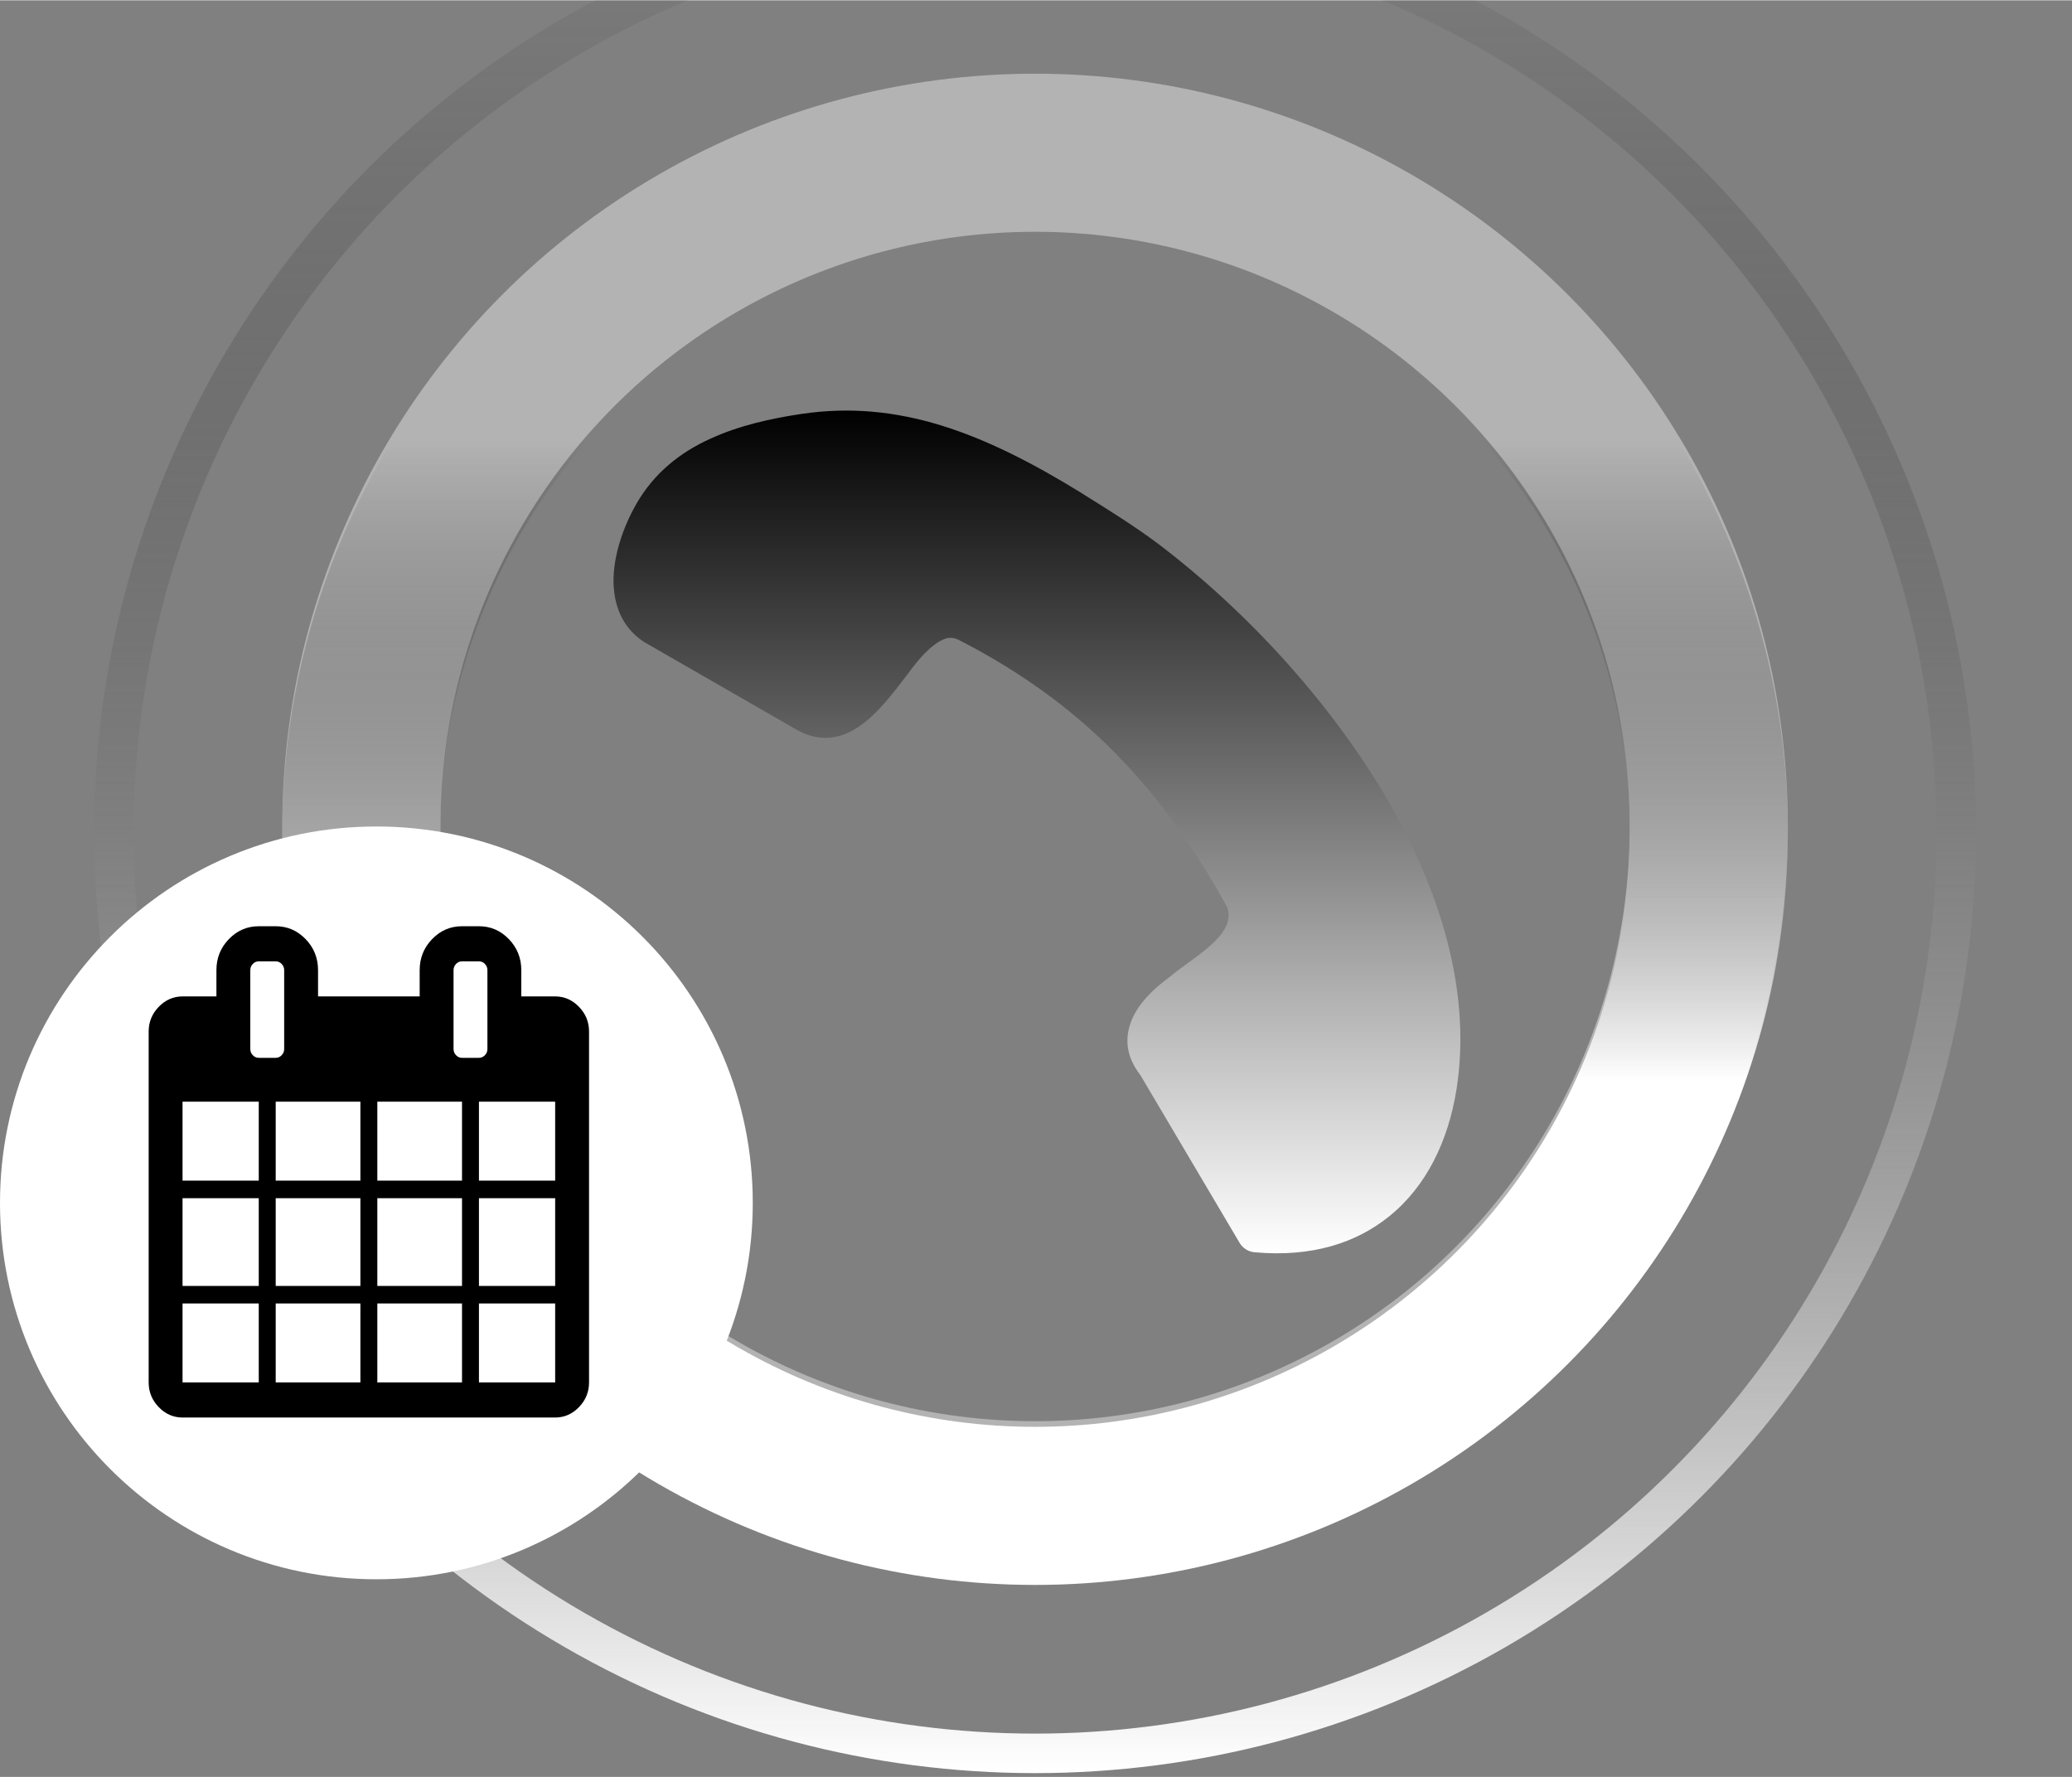 <?xml version="1.0"?>
<svg xmlns="http://www.w3.org/2000/svg" viewBox="0 239 1101 944" width="520" height="446">
  <rect x="0" y="239" width="1101" height="944" fill="#808080" stroke="none"/>
  <svg width="1101" height="1424" viewBox="0 0 1101 1424" fill="none">
  <circle cx="550" cy="678" r="358" stroke="white" stroke-opacity="0.4" style="stroke:white;stroke-opacity:0.4;" stroke-width="84"/>
  <circle cx="550" cy="681" r="489.5" stroke="url(#paint0_linear_2974_5613)" style="" stroke-width="21"/>
  <circle cx="550" cy="681" r="358" stroke="url(#paint1_linear_2974_5613)" style="" stroke-width="84"/>
  <path d="M390 878C390 982.934 304.934 1068 200 1068C95.066 1068 10 982.934 10 878C10 773.066 95.066 688 200 688C304.934 688 390 773.066 390 878Z" fill="white" stroke="white" style="fill:white;fill-opacity:1;stroke:white;stroke-opacity:1;" stroke-width="20"/>
  <path d="M97 973.401H137.5V931.447H97V973.401ZM146.5 973.401H191.5V931.447H146.5V973.401ZM97 922.123H137.5V875.508H97V922.123ZM146.5 922.123H191.5V875.508H146.5V922.123ZM97 866.185H137.5V824.231H97V866.185ZM200.5 973.401H245.5V931.447H200.5V973.401ZM146.5 866.185H191.5V824.231H146.5V866.185ZM254.5 973.401H295V931.447H254.5V973.401ZM200.5 922.123H245.5V875.508H200.5V922.123ZM151 796.261V754.307C151 753.045 150.555 751.952 149.664 751.03C148.773 750.107 147.719 749.646 146.5 749.646H137.5C136.281 749.646 135.227 750.107 134.336 751.03C133.445 751.952 133 753.045 133 754.307V796.261C133 797.524 133.445 798.616 134.336 799.539C135.227 800.462 136.281 800.923 137.5 800.923H146.5C147.719 800.923 148.773 800.462 149.664 799.539C150.555 798.616 151 797.524 151 796.261ZM254.5 922.123H295V875.508H254.5V922.123ZM200.5 866.185H245.5V824.231H200.5V866.185ZM254.5 866.185H295V824.231H254.5V866.185ZM259 796.261V754.307C259 753.045 258.555 751.952 257.664 751.03C256.773 750.107 255.719 749.646 254.5 749.646H245.5C244.281 749.646 243.227 750.107 242.336 751.03C241.445 751.952 241 753.045 241 754.307V796.261C241 797.524 241.445 798.616 242.336 799.539C243.227 800.462 244.281 800.923 245.5 800.923H254.5C255.719 800.923 256.773 800.462 257.664 799.539C258.555 798.616 259 797.524 259 796.261ZM313 786.938V973.401C313 978.451 311.219 982.821 307.656 986.511C304.094 990.202 299.875 992.047 295 992.047H97C92.125 992.047 87.906 990.202 84.344 986.511C80.781 982.821 79 978.451 79 973.401V786.938C79 781.888 80.781 777.518 84.344 773.828C87.906 770.137 92.125 768.292 97 768.292H115V754.307C115 747.898 117.203 742.411 121.609 737.846C126.016 733.282 131.312 731 137.5 731H146.5C152.688 731 157.984 733.282 162.391 737.846C166.797 742.411 169 747.898 169 754.307V768.292H223V754.307C223 747.898 225.203 742.411 229.609 737.846C234.016 733.282 239.312 731 245.5 731H254.5C260.688 731 265.984 733.282 270.391 737.846C274.797 742.411 277 747.898 277 754.307V768.292H295C299.875 768.292 304.094 770.137 307.656 773.828C311.219 777.518 313 781.888 313 786.938Z" fill="url(#paint2_linear_2974_5613)" style=""/>
  <path d="M652.052 720.75C636.925 693.462 619.491 667.274 596.856 643.394C574.147 619.366 545.908 597.5 509.354 578.82C506.644 577.502 504.08 577.502 501.772 578.418C498.293 579.736 494.74 582.63 491.26 586.109C488.55 588.82 485.18 593.142 481.664 597.866C467.599 616.363 450.202 639.328 425.625 627.827C425.076 627.571 424.673 627.278 424.123 627.058L342.152 579.919C341.896 579.773 341.603 579.516 341.383 579.37C330.578 571.935 326.11 560.47 326 547.468C326 534.246 330.871 519.375 338.014 506.812C347.463 490.22 361.382 479.232 377.424 471.98C392.698 464.947 409.692 461.175 426.028 458.758C451.667 454.985 475.694 457.402 500.271 464.947C524.298 472.383 548.508 484.653 574.953 500.988L576.894 502.234C589.018 509.815 602.13 517.91 614.986 527.47C662.015 562.998 709.959 614.312 741.202 670.79C767.39 718.186 781.675 769.353 773.873 818.104C769.551 844.841 758.087 869.162 738.089 885.204C720.655 899.269 697.177 906.961 666.776 904.25C663.297 903.994 660.184 901.979 658.535 898.976L605.976 810.119C598.284 800.157 597.332 790.267 601.544 780.378C605.023 772.284 612.056 764.812 621.652 757.853C624.472 755.435 627.842 752.981 631.395 750.417C643.152 741.883 656.521 732.031 651.943 720.456L652.052 720.75Z" fill="url(#paint3_linear_2974_5613)" style=""/>
  <defs>
    <linearGradient id="paint0_linear_2974_5613" x1="550" y1="181" x2="550" y2="1181" gradientUnits="userSpaceOnUse">
      <stop stop-color="white" stop-opacity="0" style="stop-color:none;stop-opacity:0;"/>
      <stop offset="1" stop-color="white" style="stop-color:white;stop-opacity:1;"/>
    </linearGradient>
    <linearGradient id="paint1_linear_2974_5613" x1="550" y1="281" x2="550" y2="1081" gradientUnits="userSpaceOnUse">
      <stop stop-color="white" stop-opacity="0" style="stop-color:none;stop-opacity:0;"/>
      <stop offset="0.24" stop-color="white" stop-opacity="0" style="stop-color:none;stop-opacity:0;"/>
      <stop offset="0.665" stop-color="white" style="stop-color:white;stop-opacity:1;"/>
    </linearGradient>
    <linearGradient id="paint2_linear_2974_5613" x1="196" y1="731" x2="196" y2="992.047" gradientUnits="userSpaceOnUse">
      <stop stop-color="#FB8537" style="stop-color:#FB8537;stop-color:color(display-p3 0.984 0.523 0.216);stop-opacity:1;"/>
      <stop offset="1" stop-color="#6B1EB8" style="stop-color:#6B1EB8;stop-color:color(display-p3 0.42 0.118 0.722);stop-opacity:1;"/>
    </linearGradient>
    <linearGradient id="paint3_linear_2974_5613" x1="551" y1="457.002" x2="551" y2="904.789" gradientUnits="userSpaceOnUse">
      <stop stop-color="#E0E0E0" style="stop-color:#E0E0E0;stop-color:color(display-p3 0.878 0.878 0.878);stop-opacity:1;"/>
      <stop offset="1" stop-color="white" style="stop-color:white;stop-opacity:1;"/>
    </linearGradient>
  </defs>
</svg>
</svg>
